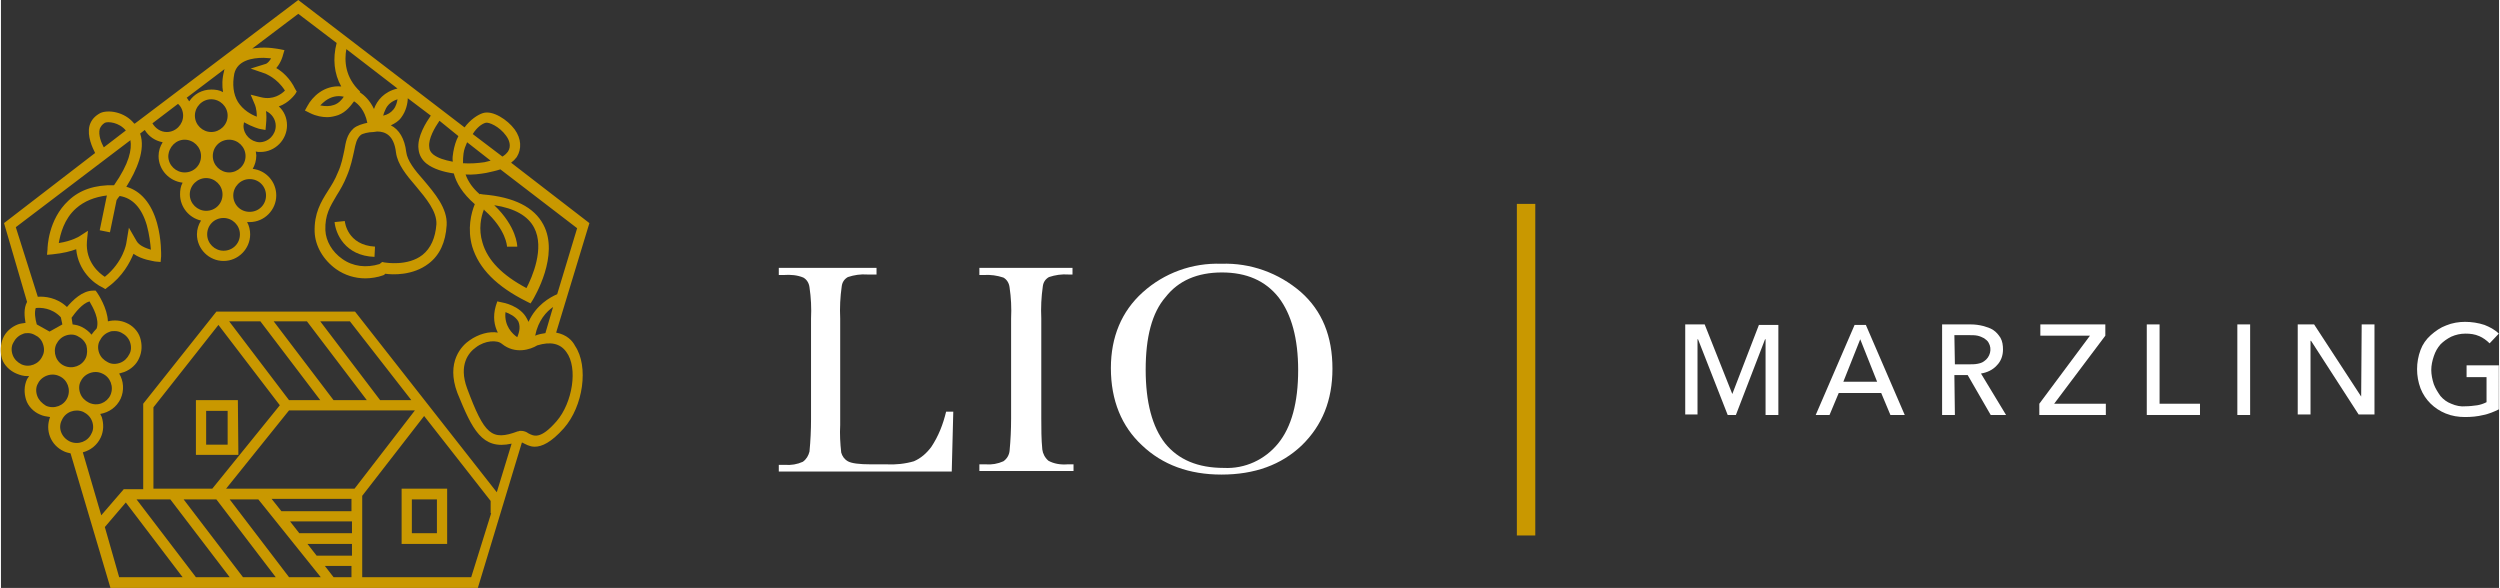 <?xml version="1.0" encoding="utf-8"?>
<!-- Generator: Adobe Illustrator 24.2.0, SVG Export Plug-In . SVG Version: 6.00 Build 0)  -->
<svg version="1.1" id="Ebene_1" xmlns="http://www.w3.org/2000/svg" xmlns:xlink="http://www.w3.org/1999/xlink" x="0px" y="0px"
	 viewBox="0 0 488.2 114.9" height="115" width="489" style="enable-background:new 0 0 488.2 114.9;" xml:space="preserve">
<rect x="0" y="0" width="488.2" height="114.9" fill="#333333" stroke="none"/>
<style type="text/css">
	.st0{fill:#FFFFFF;}
	.st1{fill:#C99800;}
</style>
<g id="Gruppe_87" transform="translate(-1327.805 -2162.733)">
	<g id="Gruppe_83" transform="translate(1656.962 2225.733)">
		<path id="Pfad_81" class="st0" d="M9.2,14L9.2,14l5.2-13.5h3.8v17.6h-2.5V3.3h-0.1L9.9,18.1H8.3L2.5,3.3H2.4v14.7H0V0.4h3.8
			L9.2,14z"/>
		<path id="Pfad_82" class="st0" d="M28.2,18.1h-2.7l7.6-17.6h2.2l7.6,17.6h-2.8l-1.8-4.3H30L28.2,18.1z M30.9,11.6h6.6l-3.3-8.3
			L30.9,11.6z"/>
		<path id="Pfad_83" class="st0" d="M52.7,18.1h-2.5V0.4h5.6c0.8,0,1.6,0.1,2.4,0.3c0.7,0.2,1.4,0.4,2,0.8c0.6,0.4,1,0.9,1.4,1.5
			c0.4,0.7,0.5,1.5,0.5,2.3c0,1.2-0.4,2.3-1.2,3.1C60.1,9.3,59,9.8,57.8,10l4.9,8.1h-3l-4.5-7.8h-2.6L52.7,18.1z M52.7,8.2h2.8
			c0.5,0,1.1,0,1.6-0.1c0.5-0.1,0.9-0.2,1.3-0.5C59.6,6.8,60,5.2,59.3,4c-0.2-0.4-0.5-0.6-0.9-0.9c-0.4-0.2-0.8-0.4-1.3-0.5
			c-0.5-0.1-1-0.1-1.5-0.1h-3L52.7,8.2z"/>
		<path id="Pfad_84" class="st0" d="M82.1,2.6l-10,13.3h10.1v2.2H69.2v-2.2l9.9-13.3h-9.7V0.4h12.7L82.1,2.6z"/>
		<path id="Pfad_85" class="st0" d="M92.7,15.9h7.9v2.2H90.2V0.4h2.5L92.7,15.9z"/>
		<path id="Pfad_86" class="st0" d="M110.4,18.1h-2.5V0.4h2.5L110.4,18.1z"/>
		<path id="Pfad_87" class="st0" d="M132.1,14.5L132.1,14.5l0.1-14.1h2.5v17.6h-3.1l-9.3-14.4h-0.1v14.4h-2.5V0.4h3.2L132.1,14.5z"
			/>
		<path id="Pfad_88" class="st0" d="M157.2,4.1c-0.6-0.6-1.3-1.1-2-1.4c-0.9-0.4-1.8-0.5-2.7-0.5c-1,0-1.9,0.2-2.8,0.6
			c-0.8,0.4-1.5,0.9-2.1,1.5c-0.6,0.7-1,1.4-1.3,2.3c-0.3,0.9-0.5,1.8-0.5,2.7c0,0.9,0.2,1.9,0.5,2.8c0.3,0.8,0.8,1.6,1.3,2.3
			c0.6,0.7,1.3,1.2,2.1,1.5c0.9,0.4,1.9,0.6,2.8,0.5c0.8,0,1.5-0.1,2.3-0.2c0.6-0.1,1.2-0.3,1.8-0.6v-4.9h-3.9V8.4h6.3V17
			c-1,0.5-2,0.9-3,1.1c-1.2,0.3-2.4,0.4-3.6,0.4c-1.3,0-2.6-0.2-3.8-0.7c-2.2-0.9-4-2.6-4.9-4.9c-0.9-2.4-0.9-5.1,0-7.5
			c0.4-1.1,1.1-2.1,2-2.9c0.9-0.8,1.9-1.5,3-1.9c1.2-0.5,2.5-0.7,3.7-0.7c1.3,0,2.6,0.2,3.8,0.6c1,0.4,2,0.9,2.8,1.7L157.2,4.1z"/>
	</g>
	<g id="Gruppe_84" transform="translate(1479.817 2214.379)">
		<path id="Pfad_89" class="st0" d="M34.1,28.8l-0.3,11.7H0v-1.3h1.2c1.2,0.1,2.4-0.1,3.5-0.6c0.7-0.5,1.1-1.2,1.3-2
			c0.2-2.1,0.3-4.2,0.3-6.3V10.6c0.1-2,0-4.1-0.3-6.1C5.9,3.7,5.5,3,4.8,2.6C3.6,2.1,2.3,2,0.9,2.1H0V0.7h19.1v1.3h-1.8
			c-1.3-0.1-2.6,0.1-3.8,0.5c-0.7,0.4-1.1,1-1.2,1.8C12,6.4,11.9,8.5,12,10.6v20.8c-0.1,1.8,0,3.6,0.2,5.4c0.2,0.7,0.6,1.3,1.3,1.7
			c0.7,0.4,2.2,0.6,4.5,0.6h3c1.8,0.1,3.7-0.1,5.4-0.6c1.4-0.6,2.5-1.6,3.4-2.8c1.4-2.1,2.3-4.4,2.9-6.9L34.1,28.8z"/>
		<path id="Pfad_90" class="st0" d="M39.2,2.1V0.7h18.2v1.3h-0.8c-1.3-0.1-2.6,0.1-3.8,0.5c-0.7,0.4-1.1,1-1.2,1.8
			c-0.3,2.1-0.4,4.2-0.3,6.3v19.5c0,2,0,4.1,0.2,6.1c0.1,0.8,0.5,1.6,1.2,2.2c1.1,0.6,2.4,0.8,3.7,0.7h1.2v1.3H39.2v-1.3h1.2
			c1.2,0.1,2.4-0.1,3.5-0.6c0.7-0.5,1.1-1.2,1.2-2c0.2-2.1,0.3-4.2,0.3-6.3V10.6c0.1-2,0-4.1-0.3-6.1C45,3.7,44.6,3,43.9,2.6
			C42.7,2.2,41.4,2,40,2.1L39.2,2.1z"/>
		<path id="Pfad_91" class="st0" d="M64.9,20.3c0-6.1,2.1-11.1,6.2-14.8c4.2-3.8,9.7-5.8,15.4-5.6c5.7-0.2,11.2,1.8,15.5,5.5
			c4.2,3.7,6.2,8.7,6.2,15c0,6.2-2,11.1-6,15c-4,3.8-9.2,5.7-15.7,5.7c-6.3,0-11.5-1.9-15.5-5.7C67,31.7,64.9,26.6,64.9,20.3z
			 M71.7,20.6c0,6.4,1.3,11.2,3.8,14.4c2.6,3.2,6.4,4.8,11.5,4.8c4.1,0.2,8-1.6,10.6-4.8c2.6-3.2,3.9-8,3.9-14.3
			c0-6.2-1.3-10.9-3.8-14.2c-2.6-3.3-6.3-4.9-11.1-4.9c-4.8,0-8.5,1.6-11,4.8C72.9,9.5,71.7,14.3,71.7,20.6z"/>
	</g>
	<g id="Gruppe_85" transform="translate(1624.058 2202.58)">
		<rect id="Rechteck_33" x="0" y="0" class="st1" width="3.6" height="64.8"/>
	</g>
</g>
<g>
	<path class="st1" d="M67.2,43.2l-2,0.2c0.2,2.2,2,6.6,7.8,6.8l0.1-2C67.7,47.9,67.2,43.4,67.2,43.2z"/>
	<path class="st1" d="M108.5,65l6.5-21.4L99.7,31.8c0.4-0.3,0.8-0.7,1.1-1.1c1-1.6,0.9-3.6-0.4-5.4c-1.4-1.9-4.3-3.8-6.2-3.2
		c-1,0.3-2.5,1.3-3.6,2.8L58.1,0l-32,24.2c0,0,0-0.1-0.1-0.1c-1.9-2.3-5.1-2.7-6.6-2c-1.1,0.6-1.8,1.4-2.1,2.5
		c-0.5,2,0.6,4.3,1.1,5.3L0.6,43.6L5.1,59c-0.7,1.3-0.5,2.9-0.3,4.1c-0.5,0.1-1,0.1-1.5,0.3c-1.3,0.5-2.4,1.5-2.9,2.7
		s-0.6,2.7-0.2,4S1.8,72.5,3,73c0.7,0.3,1.4,0.5,2.1,0.5c0.2,0,0.3,0,0.4,0c-0.1,0.2-0.3,0.4-0.4,0.6c-0.6,1.3-0.6,2.7-0.2,4
		s1.5,2.4,2.7,2.9c0.6,0.3,1.3,0.4,2,0.5c-1,2.6,0.1,5.5,2.7,6.7l0,0c0.4,0.2,0.9,0.3,1.3,0.4l7.8,26.3h71.8l8.6-28.4h0.1
		c0.6,0.3,1.4,0.8,2.4,0.8c1.4,0,3.2-0.8,5.7-3.6c3.8-4.3,4.9-12.1,2.2-16.1C111.7,66.6,110.6,65.4,108.5,65z M94.7,24
		c0.6-0.2,2.7,0.7,4,2.5c0.6,0.8,1.1,2,0.4,3.1c-0.3,0.4-0.6,0.7-1.1,1l-5.8-4.4C93,24.9,94,24.2,94.7,24z M90.4,30
		c0.1-0.8,0.4-1.5,0.7-2.2l4.6,3.6c-0.4,0.1-0.8,0.2-1.2,0.3c-1.4,0.2-2.8,0.3-4.2,0.2C90.3,31.2,90.3,30.7,90.4,30z M89.4,26.6
		c-0.5,0.9-0.8,2-1,3.1c-0.1,0.6-0.2,1.2-0.1,1.9c-1.6-0.3-2.9-0.7-3.8-1.4c-0.5-0.4-0.8-0.9-0.8-1.5c-0.2-1.6,1.1-3.8,2-5.1
		L89.4,26.6z M72.8,25.8L72.8,25.8c0.3,0,0.5-0.1,0.7-0.1c1.6,0,3.3,0.7,3.7,4.1c0.3,2.3,2,4.4,3.9,6.6c2,2.4,4.1,4.9,4,7.4
		c-0.2,2.7-1.1,4.7-2.7,6c-2.9,2.3-7.3,1.5-7.4,1.5l-0.5-0.1L74,51.6c-2.6,0.8-5.2,0.5-7.3-1c-2-1.4-3.2-3.5-3.3-5.6
		c-0.1-3,0.9-4.6,2.2-6.8c0.7-1.1,1.4-2.3,2-3.8c0.8-1.9,1.1-3.5,1.4-4.8c0.3-1.5,0.5-2.5,1.3-3.2C70.6,26.1,71.9,25.8,72.8,25.8z
		 M72.9,21.3c-0.8-1.7-1.9-2.7-2.8-3.3l0.1-0.1c-3-2.8-3.1-6.1-2.7-8.3l10,7.7C74.9,17.9,73.5,19.6,72.9,21.3z M77.5,19.4
		c-0.1,0.6-0.3,1.4-0.8,2c-0.5,0.6-1.1,1-2,1.2c0.1-0.4,0.2-0.7,0.4-1.1C75.5,20.5,76.3,19.8,77.5,19.4z M51.7,14.4
		c0.1,0.1,2.2,0.8,3.8,3.3c-0.7,0.7-2.3,1.9-4.7,1.3l-2-0.5l0.8,1.9c0,0,0.4,0.8,0.4,2.4c-1.1-0.4-2.7-1.3-3.7-2.9
		c-0.9-1.5-1.1-3.4-0.7-5.5c0.6-2.6,3.5-3.1,5.7-3.1c0.6,0,1.1,0.1,1.5,0.1c-0.3,0.5-0.7,1-1.1,1.1l-2.9,0.9L51.7,14.4z M44.6,33.7
		c-1.7,0-3.2-1.4-3.2-3.2c0-1.8,1.4-3.2,3.2-3.2c1.7,0,3.2,1.4,3.2,3.2C47.8,32.3,46.3,33.7,44.6,33.7z M41.1,25.8
		c-1.7,0-3.2-1.4-3.2-3.2c0-1.7,1.4-3.2,3.2-3.2c1.7,0,3.2,1.4,3.2,3.2C44.3,24.4,42.8,25.8,41.1,25.8z M35.6,22.6
		c0,1.7-1.4,3.2-3.2,3.2c-1.2,0-2.2-0.7-2.8-1.7l5-3.8C35.3,20.9,35.6,21.8,35.6,22.6z M35.9,27.3c1.7,0,3.2,1.4,3.2,3.2
		s-1.4,3.2-3.2,3.2c-1.7,0-3.2-1.4-3.2-3.2C32.8,28.7,34.2,27.3,35.9,27.3z M40.1,34.8c1.7,0,3.2,1.4,3.2,3.2c0,1.8-1.4,3.2-3.2,3.2
		c-1.7,0-3.2-1.4-3.2-3.2C36.9,36.2,38.4,34.8,40.1,34.8z M43.5,42.6c1.7,0,3.2,1.4,3.2,3.2c0,1.8-1.4,3.2-3.2,3.2
		c-1.7,0-3.2-1.4-3.2-3.2C40.3,44,41.7,42.6,43.5,42.6z M45.4,38.2c0-1.7,1.4-3.2,3.2-3.2c1.8,0,3.2,1.4,3.2,3.2
		c0,1.8-1.4,3.2-3.2,3.2C46.8,41.4,45.4,40,45.4,38.2z M47.4,24.6c0-0.3,0.1-0.5,0.1-0.7c1.6,0.9,3,1.3,3.1,1.3l1.1,0.2l0.1-1.1
		c0.1-1,0.1-1.9,0-2.6c1.1,0.5,1.9,1.6,1.9,2.9c0,1.7-1.4,3.2-3.2,3.2C48.8,27.7,47.4,26.3,47.4,24.6z M43.6,13.9
		c-0.4,1.5-0.4,2.9-0.2,4.1c-0.7-0.4-1.5-0.5-2.3-0.5c-1.8,0-3.4,0.9-4.3,2.3c-0.2-0.2-0.3-0.5-0.5-0.7l7.4-5.6
		C43.7,13.6,43.6,13.7,43.6,13.9z M19.3,25.2c0.2-0.5,0.5-0.9,1-1.2c0.6-0.3,2.8-0.1,4.1,1.5l-4.3,3.3C19.6,27.9,19,26.4,19.3,25.2z
		 M16.6,69.9c-0.7,1.6-2.6,2.3-4.2,1.6s-2.3-2.6-1.6-4.2c0.4-0.8,1-1.4,1.8-1.7c0.8-0.3,1.7-0.3,2.4,0.1c0.8,0.4,1.4,1,1.7,1.8
		C16.9,68.3,16.9,69.2,16.6,69.9z M17.2,78.7c-0.8-0.4-1.4-1-1.7-1.8c-0.3-0.8-0.3-1.7,0.1-2.4c0.5-1.1,1.7-1.8,2.9-1.8
		c0.4,0,0.9,0.1,1.3,0.3c1.6,0.7,2.3,2.6,1.6,4.2C20.7,78.7,18.9,79.5,17.2,78.7z M20.9,70.8L20.9,70.8c-0.8-0.4-1.4-1-1.7-1.8
		s-0.3-1.7,0.1-2.4c0.4-0.8,1-1.4,1.8-1.7c0.4-0.2,0.7-0.2,1.1-0.2c0.5,0,0.9,0.1,1.3,0.3c0.8,0.4,1.4,1,1.7,1.8
		c0.3,0.8,0.3,1.7-0.1,2.4c-0.4,0.8-1,1.4-1.8,1.7C22.5,71.2,21.6,71.2,20.9,70.8z M18.7,64.2c-0.4,0.4-0.7,0.8-1,1.2
		c-0.5-0.6-1.1-1.1-1.9-1.5c-0.6-0.3-1.1-0.4-1.8-0.5l-0.2-1.3c0.7-1,2.1-2.8,3.5-3.2C18,60.1,19.3,62.4,18.7,64.2z M12,63.4
		l-2.5,1.4l-2.5-1.4c-0.3-1-0.5-2.4-0.2-3.2c0.9-0.1,3.1-0.1,4.9,1.8L12,63.4z M4,71.2c-0.8-0.4-1.4-1-1.7-1.8C2,68.6,2,67.7,2.4,67
		c0.4-0.8,1-1.4,1.8-1.7c0.4-0.2,0.7-0.2,1.1-0.2c0.4,0,0.8,0.1,1.2,0.3l0.7,0.4c0.5,0.4,0.8,0.8,1,1.4c0.3,0.8,0.3,1.7-0.1,2.4
		C7.4,71.2,5.5,71.9,4,71.2z M7.1,77.4c-0.3-0.8-0.3-1.7,0.1-2.4c0.5-1.1,1.7-1.8,2.9-1.8c0.4,0,0.9,0.1,1.3,0.3
		c1.6,0.7,2.3,2.6,1.6,4.2s-2.6,2.3-4.2,1.6C8,78.8,7.4,78.2,7.1,77.4z M11.9,82.1c0.7-1.6,2.6-2.3,4.2-1.6c0.8,0.4,1.4,1,1.7,1.8
		c0.3,0.8,0.3,1.7-0.1,2.4c-0.7,1.6-2.6,2.3-4.2,1.6l0,0C11.8,85.5,11.1,83.6,11.9,82.1z M20.3,103l4.1-4.8l11.1,14.6H23.1L20.3,103
		z M42.1,97.6l11.6,15.2h-6.4L35.7,97.6h4H42.1z M44.7,97.6h5.6l12.2,15.2h-6.2L44.7,97.6z M68.5,108.6h-6.8l-1.8-2.3h8.7V108.6z
		 M58.3,104.2l-1.8-2.3h12.1v2.3H58.3z M68.5,99.9H54.8l-1.9-2.4h15.6V99.9z M63.3,110.6h5.2v2.2H65L63.3,110.6z M69.1,95.5H51.3H44
		l12.3-15.3h24.6L69.1,95.5z M74.1,78.2L62.4,62.8h5.8l12,15.4H74.1z M59.8,62.8l11.7,15.4H65L53.3,62.8
		C53.3,62.8,59.8,62.8,59.8,62.8z M50.7,62.8l11.7,15.4h-6.1L44.6,62.8C44.6,62.8,50.7,62.8,50.7,62.8z M42.5,63.5l12,15.7
		L41.3,95.5H29.8V79.6L42.5,63.5z M33.1,97.6l11.6,15.2h-6.6L26.5,97.6H33.1z M91.9,112.8H70.6V96.9l12.1-15.6l13,16.6v2.4h0.1
		L91.9,112.8z M96.9,96.2L69.2,60.9H42.1l-14.3,18v16.7H24l-4.4,5.1L16,88.4c1.5-0.4,2.8-1.4,3.5-2.9c0.6-1.3,0.6-2.7,0.2-4
		c-0.1-0.2-0.2-0.4-0.3-0.6c1.7-0.3,3.2-1.3,4-3c0.7-1.6,0.6-3.4-0.3-4.9c0.4-0.1,0.7-0.2,1-0.3c1.3-0.5,2.4-1.5,2.9-2.7
		c0.6-1.3,0.6-2.7,0.2-4s-1.5-2.4-2.7-2.9c-1.1-0.5-2.4-0.6-3.6-0.3c-0.1-2.6-1.9-5.3-2.1-5.6l-0.3-0.4h-0.5c-2.1,0-4,1.9-5.1,3.2
		c-2-1.9-4.4-2.1-5.7-2L2.9,44.4l22.4-17c0.3,1.8-0.2,4.5-3.2,8.8c-3.7-0.1-6.7,0.9-8.9,3c-4,3.7-4.1,9.2-4.1,9.5L9,49.8l1.1-0.1
		c2-0.2,3.6-0.6,4.6-1c0.4,4.2,3.4,6.7,5.2,7.5l0.5,0.3l0.5-0.4c2.9-2.1,4.3-4.8,5-6.5c1.7,1.2,3.9,1.4,4.2,1.5l1.1,0.1l0.1-1.1
		c0-0.2,0.1-3.3-0.8-6.5c-1.1-3.9-3.2-6.3-6-7.1c2-3.2,3.8-7.2,2.7-10.4l0.9-0.7c0.8,1.3,2,2.1,3.5,2.4c-0.5,0.8-0.8,1.7-0.8,2.7
		c0,2.7,2.1,4.9,4.7,5.2c-0.4,0.7-0.5,1.5-0.5,2.3c0,2.5,1.8,4.6,4.1,5.1c-0.5,0.8-0.8,1.7-0.8,2.7c0,2.9,2.4,5.2,5.2,5.2
		c2.9,0,5.2-2.4,5.2-5.2c0-0.8-0.2-1.7-0.6-2.4c0.2,0,0.3,0,0.5,0c2.9,0,5.2-2.4,5.2-5.2c0-2.7-2-4.9-4.6-5.2
		c0.4-0.7,0.7-1.6,0.7-2.6c0-0.3-0.1-0.6-0.1-0.8c0.3,0.1,0.6,0.1,0.9,0.1c2.9,0,5.2-2.4,5.2-5.2c0-1.5-0.6-2.8-1.6-3.7
		c2-0.7,3.1-2.3,3.2-2.4l0.3-0.5l-0.3-0.5c-1-2.1-2.5-3.4-3.7-4.1c0.9-1,1.3-2.4,1.3-2.5l0.3-1l-1-0.2c-0.1,0-2.3-0.5-4.6-0.2
		c-0.3,0-0.5,0.1-0.7,0.1l9-6.8l7.5,5.7c-0.8,3.1-0.5,6,0.9,8.5c-3.4-0.3-5.7,2.1-6.6,3.8l-0.5,0.9l1,0.5c1.2,0.6,2.4,0.8,3.4,0.8
		c0.7,0,1.5-0.2,2.1-0.4c1.6-0.6,2.5-1.9,3.1-2.7c0.8,0.5,2.1,1.7,2.6,4.2c-0.9,0.2-2,0.5-2.7,1.1c-1.3,1.2-1.5,2.6-1.8,4.3
		c-0.3,1.3-0.5,2.7-1.3,4.4c-0.5,1.3-1.2,2.4-1.9,3.5c-1.4,2.2-2.7,4.4-2.6,8c0.1,2.8,1.7,5.5,4.2,7.3c1.7,1.2,3.7,1.8,5.7,1.8
		c1.1,0,2.4-0.2,3.5-0.6l0.2-0.1l0.2-0.2c1.4,0.2,5.4,0.4,8.5-2c2.1-1.6,3.3-4.1,3.5-7.5c0.2-3.3-2.4-6.3-4.5-8.8
		c-1.7-1.9-3.2-3.8-3.4-5.5c-0.3-2.6-1.4-4.4-3-5.2c0.8-0.4,1.5-0.8,2-1.5c1-1.3,1.3-2.9,1.3-3.8l4.5,3.4c-0.9,1.3-2.7,4.1-2.4,6.5
		c0.1,1.2,0.7,2.2,1.6,2.9c1.3,1,3.2,1.6,5.3,1.9c0.5,1.9,1.7,3.9,4.1,6c-0.7,1.7-1.5,4.8-0.5,8.3c1.3,4.3,4.8,7.8,10.6,10.7
		l0.8,0.4l0.5-0.8c0.2-0.4,5.2-8.6,2-14.6c-1.8-3.4-5.7-5.4-11.8-5.9l-0.6-0.1v0.1c-1.4-1.2-2.3-2.5-2.8-3.9c1.4,0.1,2.8-0.1,4-0.3
		c0.9-0.2,1.9-0.4,2.8-0.7l15,11.5l-3.9,12.9c-1.4,0.6-4.1,2.1-5.6,5.4c-0.1-0.2-0.2-0.4-0.3-0.6c-1.3-2.6-4.8-3.2-4.9-3.2l-0.9-0.2
		l-0.3,0.9c-0.6,2.1-0.3,3.8,0.4,5.2c-1.7-0.3-3.8,0.3-5.5,1.5c-1.5,1-4.7,4.2-2.4,10.3C92.1,83.9,94,88,99.8,86.7L96.9,96.2z
		 M15.3,46.2c0,0-1.4,0.9-4,1.3c0.3-1.7,1-4.7,3.4-6.8c1.6-1.4,3.6-2.2,6-2.5L19.3,45l2,0.4l1.3-6.3c0.2-0.3,0.4-0.6,0.6-0.8
		c2.5,0.4,4.3,2.3,5.3,5.7c0.5,1.8,0.7,3.6,0.8,4.8c-1-0.3-2.3-0.8-2.8-1.7L25,44.5l-0.5,3c0,0.1-0.6,3.7-4.2,6.6
		c-1.1-0.7-3.8-2.9-3.5-6.9l0.2-2.1L15.3,46.2z M67,18.9c-0.4,0.6-1,1.3-1.9,1.6c-0.8,0.3-1.7,0.3-2.7,0.1c0.3-0.3,0.6-0.6,1-0.9
		C64.5,18.9,65.7,18.6,67,18.9z M94.5,41.1c4.3,3.8,4.4,7.1,4.4,7.1h2c0-0.2-0.1-3.9-4.5-8.1c4,0.6,6.6,2.1,7.8,4.4
		c2.1,4-0.4,9.7-1.5,11.8c-4.7-2.5-7.6-5.4-8.6-8.9c-0.8-2.6-0.3-5,0.3-6.5C94.4,41,94.5,41.1,94.5,41.1z M107.9,60l-1.5,5.1
		c-0.6,0.1-1.3,0.2-2,0.5C105,62.6,106.6,60.9,107.9,60z M100.9,65.9c-0.9-0.6-2.6-2.2-2.3-4.9c0.8,0.3,1.9,0.8,2.5,1.8
		C101.5,63.7,101.4,64.7,100.9,65.9z M108.6,82.3c-3.2,3.7-4.5,2.9-5.5,2.4c-0.4-0.3-0.9-0.5-1.5-0.5c-0.2,0-0.3,0-0.5,0.1h-0.1
		c-5.1,1.9-6.5,0.7-9.9-8.4c-1.7-4.6,0.3-7,1.7-8c1.8-1.4,4.2-1.5,5.1-0.7c2.6,2.1,5.6,1.1,6.9,0.3c2.6-0.8,4.5-0.4,5.7,1.3
		C112.8,71.9,111.7,78.7,108.6,82.3z"/>
	<path class="st1" d="M78.3,106.3h8.9V95.5h-8.9V106.3z M80.3,97.6h4.9v6.6h-4.9V97.6z"/>
	<path class="st1" d="M46.3,78.2h-8.2v10.7h8.3L46.3,78.2L46.3,78.2z M44.3,86.9h-4.2v-6.6h4.2V86.9z"/>
</g>
</svg>
